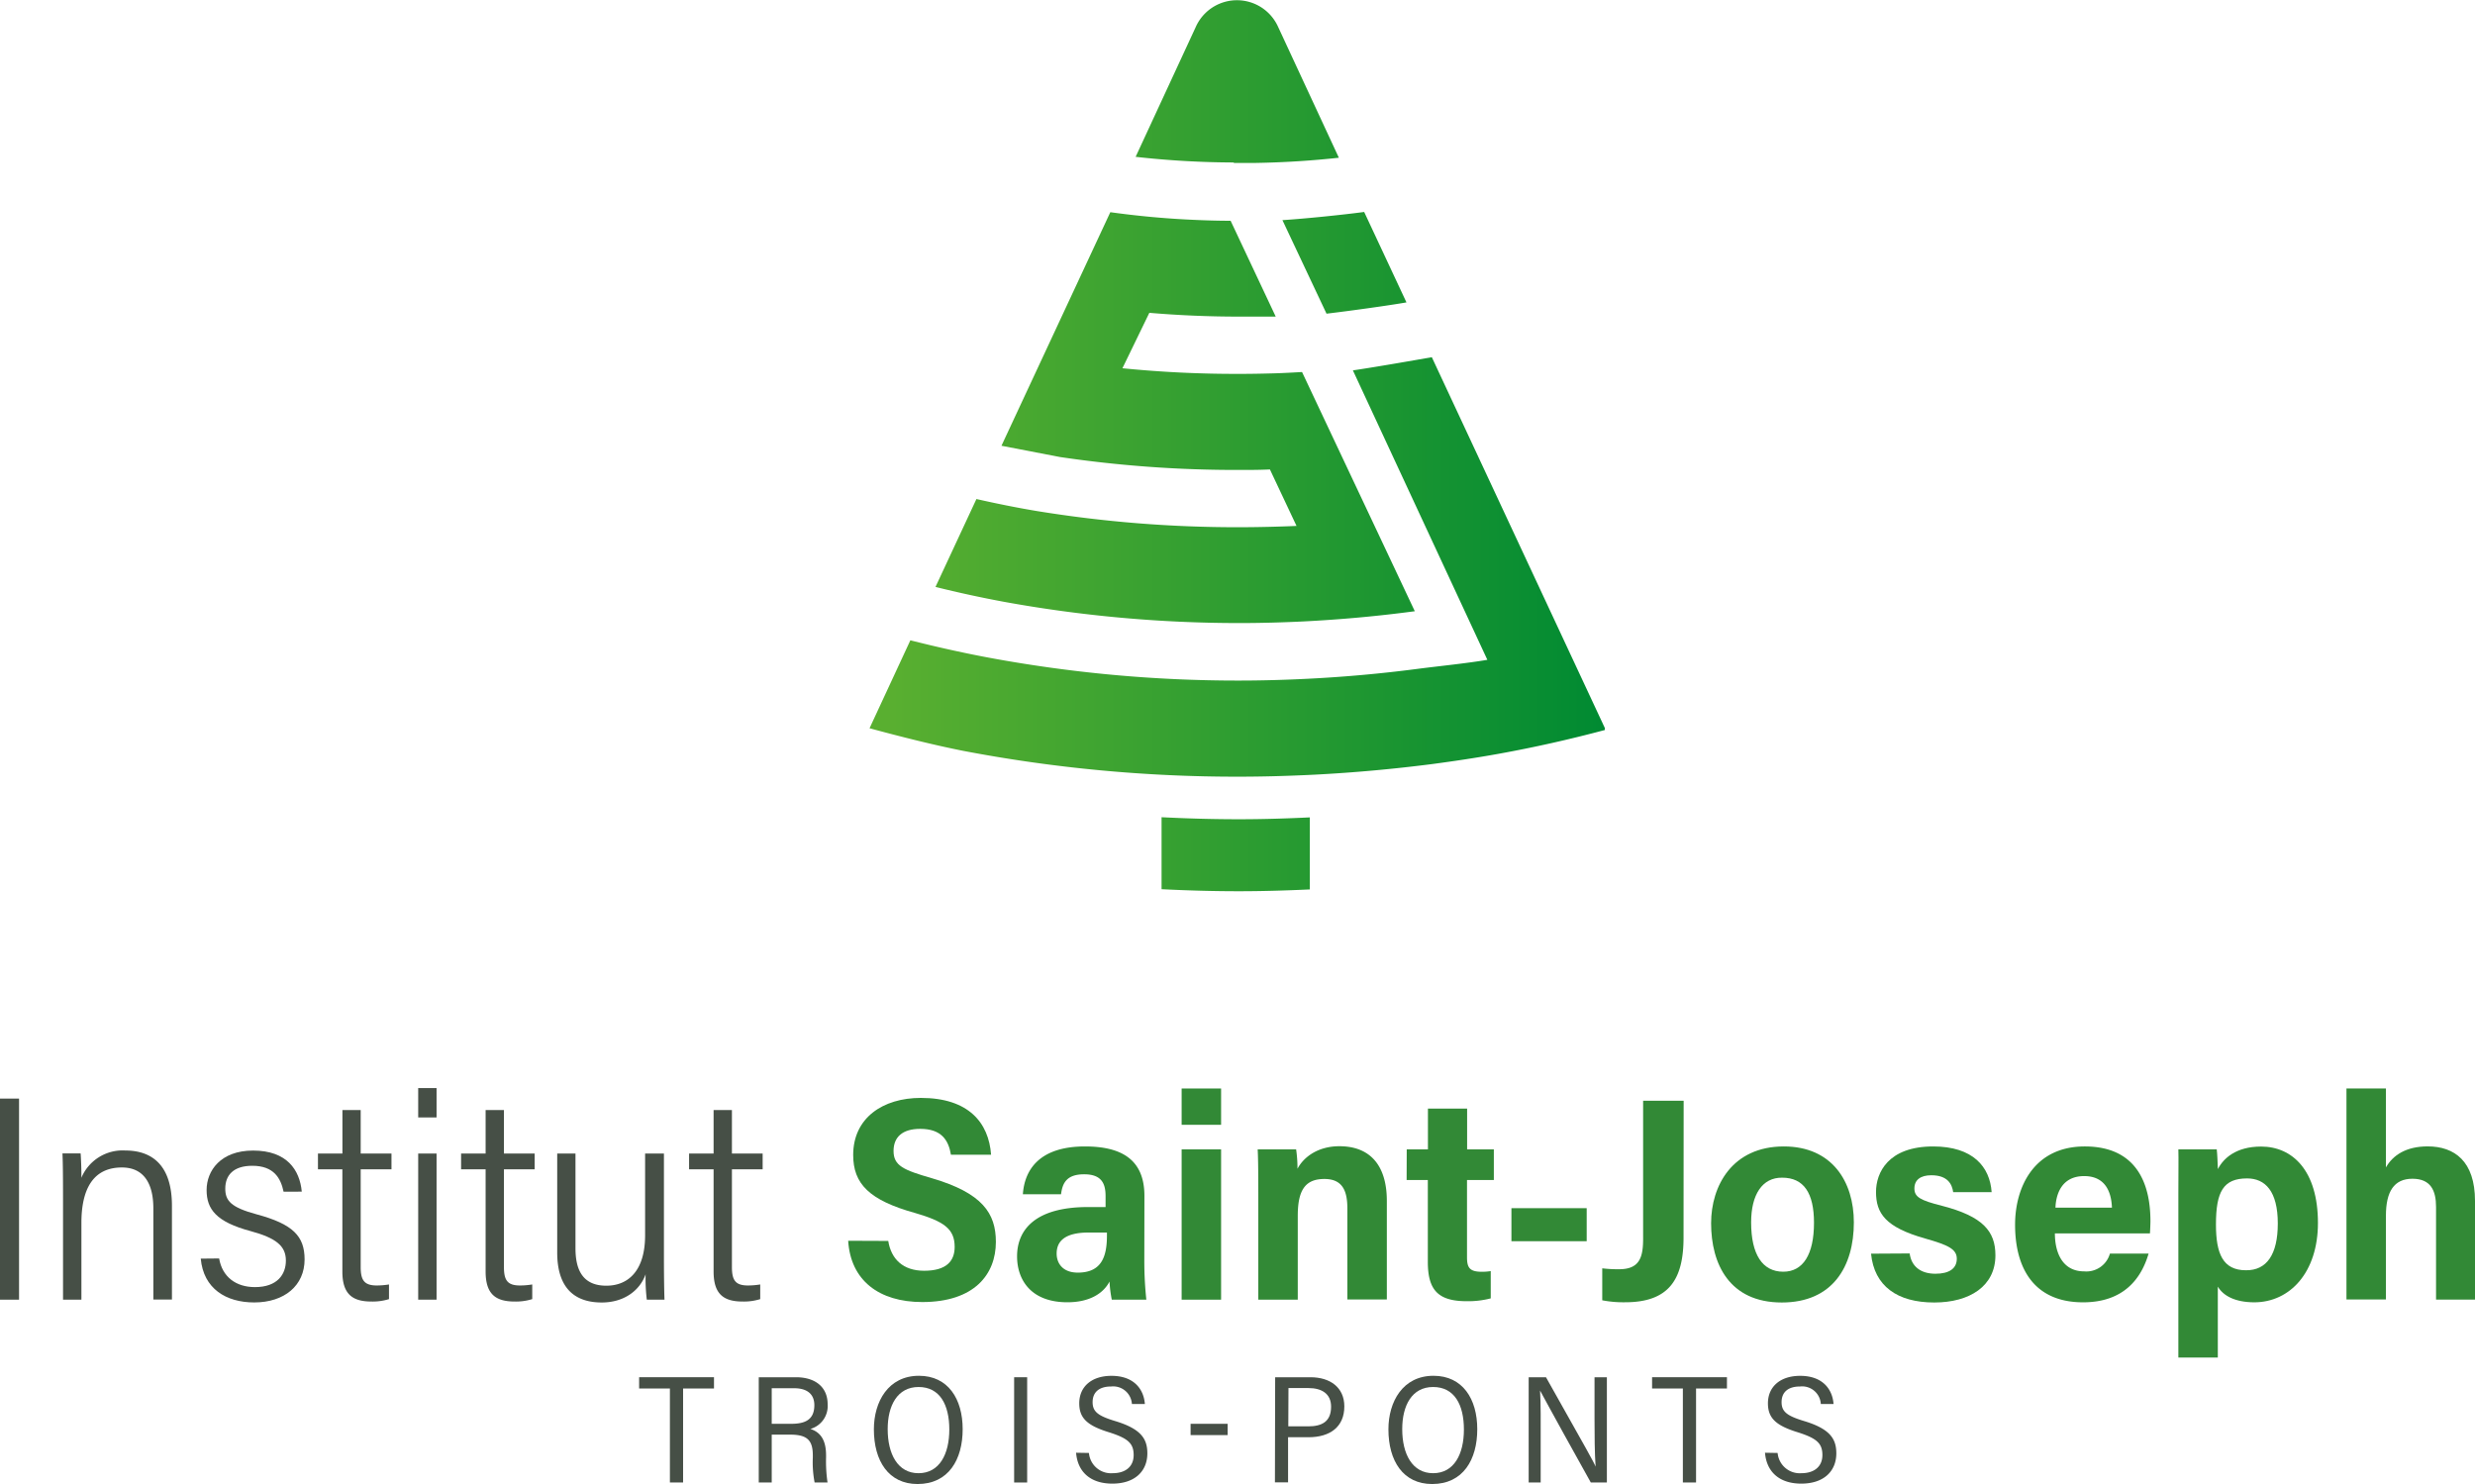 <svg xmlns="http://www.w3.org/2000/svg" xmlns:xlink="http://www.w3.org/1999/xlink" viewBox="0 0 439.02 263.24"><defs><style>.cls-1{isolation:isolate;}.cls-2{fill:#464f46;}.cls-3{fill:#328936;mix-blend-mode:multiply;}.cls-4{fill:url(#Dégradé_sans_nom_114);}</style><linearGradient id="Dégradé_sans_nom_114" x1="183.32" y1="113.33" x2="313.75" y2="113.33" gradientUnits="userSpaceOnUse"><stop offset="0.03" stop-color="#59af30"/><stop offset="1" stop-color="#008a32"/></linearGradient></defs><g class="cls-1"><g id="Calque_1" data-name="Calque 1"><path class="cls-2" d="M32.4,229.14v35.67H29V229.14Z" transform="translate(-29.02 -34.27)"/><path class="cls-2" d="M40.2,247c0-5.43-.05-7-.1-8.13h3.22c.06.51.17,3.31.13,4.33a7.92,7.92,0,0,1,7.8-4.85c4.56,0,8.27,2.42,8.27,9.82v16.62h-3.3V248.6c0-4.09-1.48-7.24-5.58-7.24-5.21,0-7.18,4-7.18,9.83v13.62H40.2Z" transform="translate(-29.02 -34.27)"/><path class="cls-2" d="M67.89,257.5c.56,3.28,3,5.08,6.35,5.08,4,0,5.49-2.28,5.49-4.7,0-2.59-1.71-4-6.28-5.24-6.09-1.63-7.78-3.89-7.78-7.28s2.45-7,8.25-7c6,0,8.27,3.44,8.63,7.29H79.32c-.5-2.37-1.7-4.59-5.55-4.59-3.33,0-4.79,1.66-4.79,4.05,0,2.15,1,3.33,5.56,4.56,6.43,1.73,8.51,3.86,8.51,8,0,4.62-3.57,7.63-8.93,7.63-5,0-9-2.43-9.49-7.77Z" transform="translate(-29.02 -34.27)"/><path class="cls-2" d="M85.42,238.89h4.34v-7.72H93v7.72h5.46v2.8H93V259c0,2.31.59,3.29,2.84,3.29a13.39,13.39,0,0,0,2.18-.18v2.6a9.68,9.68,0,0,1-3.1.43c-3.29,0-5.17-1.22-5.17-5.32V241.69H85.42Z" transform="translate(-29.02 -34.27)"/><path class="cls-2" d="M103.2,227.28h3.26v5.21H103.2Zm0,11.61h3.26v25.92H103.2Z" transform="translate(-29.02 -34.27)"/><path class="cls-2" d="M110.81,238.89h4.35v-7.72h3.25v7.72h5.45v2.8h-5.45V259c0,2.31.58,3.29,2.83,3.29a13.43,13.43,0,0,0,2.19-.18v2.6a9.72,9.72,0,0,1-3.1.43c-3.3,0-5.17-1.22-5.17-5.32V241.69h-4.35Z" transform="translate(-29.02 -34.27)"/><path class="cls-2" d="M146.79,257.6c0,3.06.05,6,.1,7.21h-3.14a31.83,31.83,0,0,1-.21-4.5c-1,2.82-3.77,5-7.78,5-3.63,0-7.9-1.45-7.9-8.86V238.89h3.24v16.8c0,3.59,1.11,6.64,5.47,6.64,4,0,6.88-2.78,6.88-8.94v-14.5h3.34Z" transform="translate(-29.02 -34.27)"/><path class="cls-2" d="M151.25,238.89h4.35v-7.72h3.25v7.72h5.45v2.8h-5.45V259c0,2.31.58,3.29,2.83,3.29a13.53,13.53,0,0,0,2.19-.18v2.6a9.72,9.72,0,0,1-3.1.43c-3.3,0-5.17-1.22-5.17-5.32V241.69h-4.35Z" transform="translate(-29.02 -34.27)"/><path class="cls-3" d="M186.58,254.39c.51,3.2,2.6,5.29,6.36,5.29,4,0,5.42-1.75,5.42-4.24,0-3.21-1.94-4.52-7-6-8.18-2.27-11-5.2-11-10.3,0-6.55,5.24-10.12,12-10.12,8.47,0,12.05,4.4,12.46,10.08H197.7c-.43-2.61-1.7-4.59-5.45-4.59-3.17,0-4.73,1.47-4.73,3.92,0,2.63,1.77,3.38,6.78,4.83,9,2.64,11.37,6.24,11.37,11.3,0,5.76-3.82,10.67-13.06,10.67-7.71,0-12.71-3.88-13.14-10.87Z" transform="translate(-29.02 -34.27)"/><path class="cls-3" d="M232,257.9a65.18,65.18,0,0,0,.36,6.91h-6.13a22,22,0,0,1-.4-3.22c-1.11,2.16-3.62,3.68-7.47,3.68-6.59,0-8.93-4.11-8.93-8.14,0-4.8,3.33-8.75,12.57-8.75h3.13v-1.94c0-2.18-.67-3.87-3.8-3.87s-3.85,1.58-4.1,3.54h-6.77c.28-4.21,2.81-8.48,11-8.48,6.3,0,10.56,2.17,10.56,8.77Zm-6.63-5h-3.25c-4.78,0-5.67,2-5.67,3.73s1.08,3.38,3.75,3.38c4.18,0,5.17-2.78,5.17-6.55Z" transform="translate(-29.02 -34.27)"/><path class="cls-3" d="M238.62,227.35h7v6.44h-7Zm0,10.8h7v26.66h-7Z" transform="translate(-29.02 -34.27)"/><path class="cls-3" d="M252.22,246.46c0-5.5-.05-7.14-.11-8.31h6.82a23.52,23.52,0,0,1,.24,3.44c1.08-2.07,3.62-4,7.43-4,5.6,0,8.42,3.57,8.42,9.7v17.48h-7V248.67c0-3-.75-5.27-4.07-5.27s-4.73,1.86-4.73,6.53v14.88h-7Z" transform="translate(-29.02 -34.27)"/><path class="cls-3" d="M278.55,238.15h3.76v-7.24h6.95v7.24H294v5.43h-4.76v13.69c0,1.83.44,2.59,2.62,2.59a9.26,9.26,0,0,0,1.59-.12v4.84a15.82,15.82,0,0,1-4.28.5c-5.16,0-6.88-2.08-6.88-7V243.58h-3.76Z" transform="translate(-29.02 -34.27)"/><path class="cls-3" d="M310.47,248.58v5.86H297.12v-5.86Z" transform="translate(-29.02 -34.27)"/><path class="cls-3" d="M327.65,253.79c0,7.41-2.58,11.48-10.36,11.48a19.82,19.82,0,0,1-4.06-.35v-5.67a22.73,22.73,0,0,0,3,.16c3.66,0,4.25-2.16,4.25-5.46V229.52h7.19Z" transform="translate(-29.02 -34.27)"/><path class="cls-3" d="M357.86,251.1c0,7.78-3.72,14.21-12.78,14.21-9.31,0-12.54-6.85-12.54-14.06,0-6.64,3.76-13.62,12.9-13.62C354,237.63,357.86,243.88,357.86,251.1Zm-18.22,0c0,5.68,2,8.75,5.7,8.75,3.51,0,5.45-3.05,5.45-8.68,0-5.29-1.82-8-5.64-8C341.6,243.12,339.64,246.2,339.64,251.08Z" transform="translate(-29.02 -34.27)"/><path class="cls-3" d="M367.76,256.61c.3,2.28,1.93,3.6,4.57,3.6,2.47,0,3.79-.95,3.79-2.66s-1.53-2.43-5.58-3.58c-7.1-2-8.75-4.48-8.75-8.27,0-3.37,2.11-8.07,10.14-8.07,7.08,0,10.06,3.63,10.37,8.11h-6.82c-.2-1.44-1-3-3.88-3-1.89,0-3,.81-3,2.34s1.06,2.11,4.9,3.08c7.27,1.88,9.47,4.53,9.47,8.78,0,5.47-4.57,8.37-10.85,8.37-6.55,0-10.65-2.91-11.21-8.66Z" transform="translate(-29.02 -34.27)"/><path class="cls-3" d="M393.52,253.06c0,3.27,1.25,6.73,5.2,6.73a4.34,4.34,0,0,0,4.56-3.15h6.86c-1.29,4.42-4.41,8.64-11.62,8.64-8.52,0-12.06-5.81-12.06-13.77,0-6.61,3.31-13.88,12.36-13.88s11.65,6.39,11.65,13.25c0,.37-.05,1.77-.09,2.18Zm10.12-4.57c-.11-3-1.32-5.6-4.93-5.6-4,0-5,3.22-5.09,5.6Z" transform="translate(-29.02 -34.27)"/><path class="cls-3" d="M422.42,262.5v12.58h-7V245.87c0-3.6.05-6,0-7.72h6.81c.1.83.15,2.19.2,3.5.95-1.87,3.18-4,7.67-4,5.55,0,10.08,4.23,10.08,13.56,0,8.68-4.9,14.07-11.32,14.07C425.42,265.26,423.38,264.1,422.42,262.5Zm10.64-11.2c0-5.74-2.24-8-5.45-8-4.22,0-5.52,2.36-5.52,8.18,0,5.14,1.21,8.11,5.31,8.11C431.1,259.64,433.06,256.78,433.06,251.3Z" transform="translate(-29.02 -34.27)"/><path class="cls-3" d="M452.24,227.35v14c1.24-2.19,3.61-3.73,7.4-3.73,4.77,0,8.4,2.64,8.4,9.67v17.51h-6.91V248.36c0-2.88-.92-5-4.19-5s-4.7,2.28-4.7,6.56v14.85h-7V227.35Z" transform="translate(-29.02 -34.27)"/><path class="cls-2" d="M147.85,280.57h-5.46v-2h13.28v2h-5.48v16.67h-2.34Z" transform="translate(-29.02 -34.27)"/><path class="cls-2" d="M165.91,288.75v8.49h-2.3V278.57h6.61c3.3,0,5.61,1.64,5.61,4.81a4.22,4.22,0,0,1-3.06,4.36c1.95.63,2.78,2.17,2.78,4.71v.34a25.67,25.67,0,0,0,.26,4.45h-2.29a18.87,18.87,0,0,1-.32-4.43v-.37c0-2.65-.95-3.69-4-3.69Zm0-1.92h3.45c2.43,0,4.11-.69,4.11-3.31,0-2-1.34-3-3.56-3h-4Z" transform="translate(-29.02 -34.27)"/><path class="cls-2" d="M199.78,287.79c0,5.36-2.49,9.72-8,9.72-5.15,0-7.75-4.11-7.75-9.7,0-4.89,2.54-9.5,8-9.5C197.19,278.31,199.78,282.41,199.78,287.79Zm-13.3,0c0,4.38,1.77,7.8,5.47,7.8s5.46-3.37,5.46-7.75-1.67-7.54-5.45-7.54S186.48,283.63,186.48,287.76Z" transform="translate(-29.02 -34.27)"/><path class="cls-2" d="M211.22,278.57v18.67h-2.31V278.57Z" transform="translate(-29.02 -34.27)"/><path class="cls-2" d="M222.18,292a3.93,3.93,0,0,0,4.22,3.59c2.24,0,3.71-1.15,3.71-3.22s-1-2.95-4.25-4c-3.91-1.19-5.4-2.49-5.4-5.17,0-3,2.24-4.88,5.71-4.88,4,0,5.73,2.37,5.93,5h-2.3a3.33,3.33,0,0,0-3.69-3.11c-2.19,0-3.28,1.07-3.28,2.78s1,2.44,4,3.35c4.6,1.39,5.71,3.16,5.71,5.73,0,3.1-2.15,5.37-6.21,5.37-3.88,0-6.16-2.08-6.43-5.48Z" transform="translate(-29.02 -34.27)"/><path class="cls-2" d="M246.78,286.83v2h-6.57v-2Z" transform="translate(-29.02 -34.27)"/><path class="cls-2" d="M255.21,278.57h6.27c3.47,0,6,1.8,6,5.17,0,3.67-2.58,5.47-6.35,5.47h-3.63v8h-2.33Zm2.33,8.71h3.53c2.43,0,4.06-.83,4.06-3.49,0-2.27-1.63-3.3-4-3.3h-3.56Z" transform="translate(-29.02 -34.27)"/><path class="cls-2" d="M291.06,287.79c0,5.36-2.49,9.72-8,9.72-5.16,0-7.76-4.11-7.76-9.7,0-4.89,2.54-9.5,8-9.5C288.46,278.31,291.06,282.41,291.06,287.79Zm-13.31,0c0,4.38,1.77,7.8,5.48,7.8s5.46-3.37,5.46-7.75-1.67-7.54-5.46-7.54S277.75,283.63,277.75,287.76Z" transform="translate(-29.02 -34.27)"/><path class="cls-2" d="M300.18,297.24V278.57h3.07c7.45,13.25,8.46,15,8.8,15.86h0c-.17-2.48-.19-5.49-.19-8.52v-7.34h2.19v18.67h-2.85c-8-14.35-8.55-15.53-9-16.31h0c.14,2.42.11,5.54.11,8.9v7.41Z" transform="translate(-29.02 -34.27)"/><path class="cls-2" d="M327.53,280.57h-5.46v-2h13.28v2h-5.48v16.67h-2.34Z" transform="translate(-29.02 -34.27)"/><path class="cls-2" d="M344.34,292a3.94,3.94,0,0,0,4.22,3.59c2.24,0,3.72-1.15,3.72-3.22s-1-2.95-4.25-4c-3.91-1.19-5.41-2.49-5.41-5.17,0-3,2.24-4.88,5.71-4.88,4,0,5.73,2.37,5.93,5H352a3.32,3.32,0,0,0-3.69-3.11c-2.19,0-3.27,1.07-3.27,2.78s1,2.44,4,3.35c4.6,1.39,5.71,3.16,5.71,5.73,0,3.1-2.15,5.37-6.22,5.37-3.87,0-6.16-2.08-6.43-5.48Z" transform="translate(-29.02 -34.27)"/><path class="cls-4" d="M264.32,89.91c4-.47,11.17-1.47,14.18-2L271,71.87c-3.68.49-10.1,1.16-14.5,1.45ZM247.88,63.17h.91l1.58,0,1.44,0c5.24-.09,10.12-.42,14.7-.92L255.67,38.9a8,8,0,0,0-14.56.19l-10.65,23a160,160,0,0,0,17.41,1ZM235.06,179.23V192c4.53.23,9.1.36,13.73.36,4.23,0,8.42-.13,12.57-.32V179.26c-4.15.2-8.34.33-12.57.33C244.16,179.59,239.59,179.46,235.06,179.23Zm13.73-34.44c3.91,0,7.79-.11,11.65-.3q9.15-.47,18-1.6l1.54-.2-20-42.43c-1.6.09-3.19.18-4.84.23-2.08.06-4.19.1-6.34.1a202.12,202.12,0,0,1-20.68-1l4.77-9.83c5.07.43,10.36.67,15.91.67,1.56,0,3.11,0,4.63,0,.63,0,1.25,0,1.88,0l-8-17c-2.26,0-4.5-.07-6.67-.17-5.18-.23-10.05-.71-14.67-1.35l-19.31,41.43,10.39,2a213.78,213.78,0,0,0,31.77,2.29c1.85,0,3.66,0,5.46-.09L259,127.56c-3.19.14-6.93.23-10.22.23A220.49,220.49,0,0,1,213,124.93c-3.72-.62-7.28-1.35-10.78-2.14l-7.26,15.59c4,1,8,1.87,12.14,2.64A232.79,232.79,0,0,0,248.79,144.79Zm64.91,18.64L283,97.63c-2.67.47-9.74,1.71-14,2.34l23.85,51.34c-3.6.62-8.8,1.14-12.41,1.61-6.28.82-12.71,1.41-19.25,1.74-4.11.21-8.27.33-12.46.33a241.48,241.48,0,0,1-44.73-4.14c-4.61-.87-9.1-1.89-13.5-3l-7.24,15.6c5.26,1.42,11,2.89,16.57,4a258.69,258.69,0,0,0,48.9,4.59c4.56,0,9.07-.14,13.53-.36,7-.36,13.93-1,20.66-1.86,4-.53,8-1.13,11.88-1.83,6.49-1.17,12.79-2.6,18.89-4.23Z" transform="translate(-29.02 -34.27)"/></g></g></svg>
